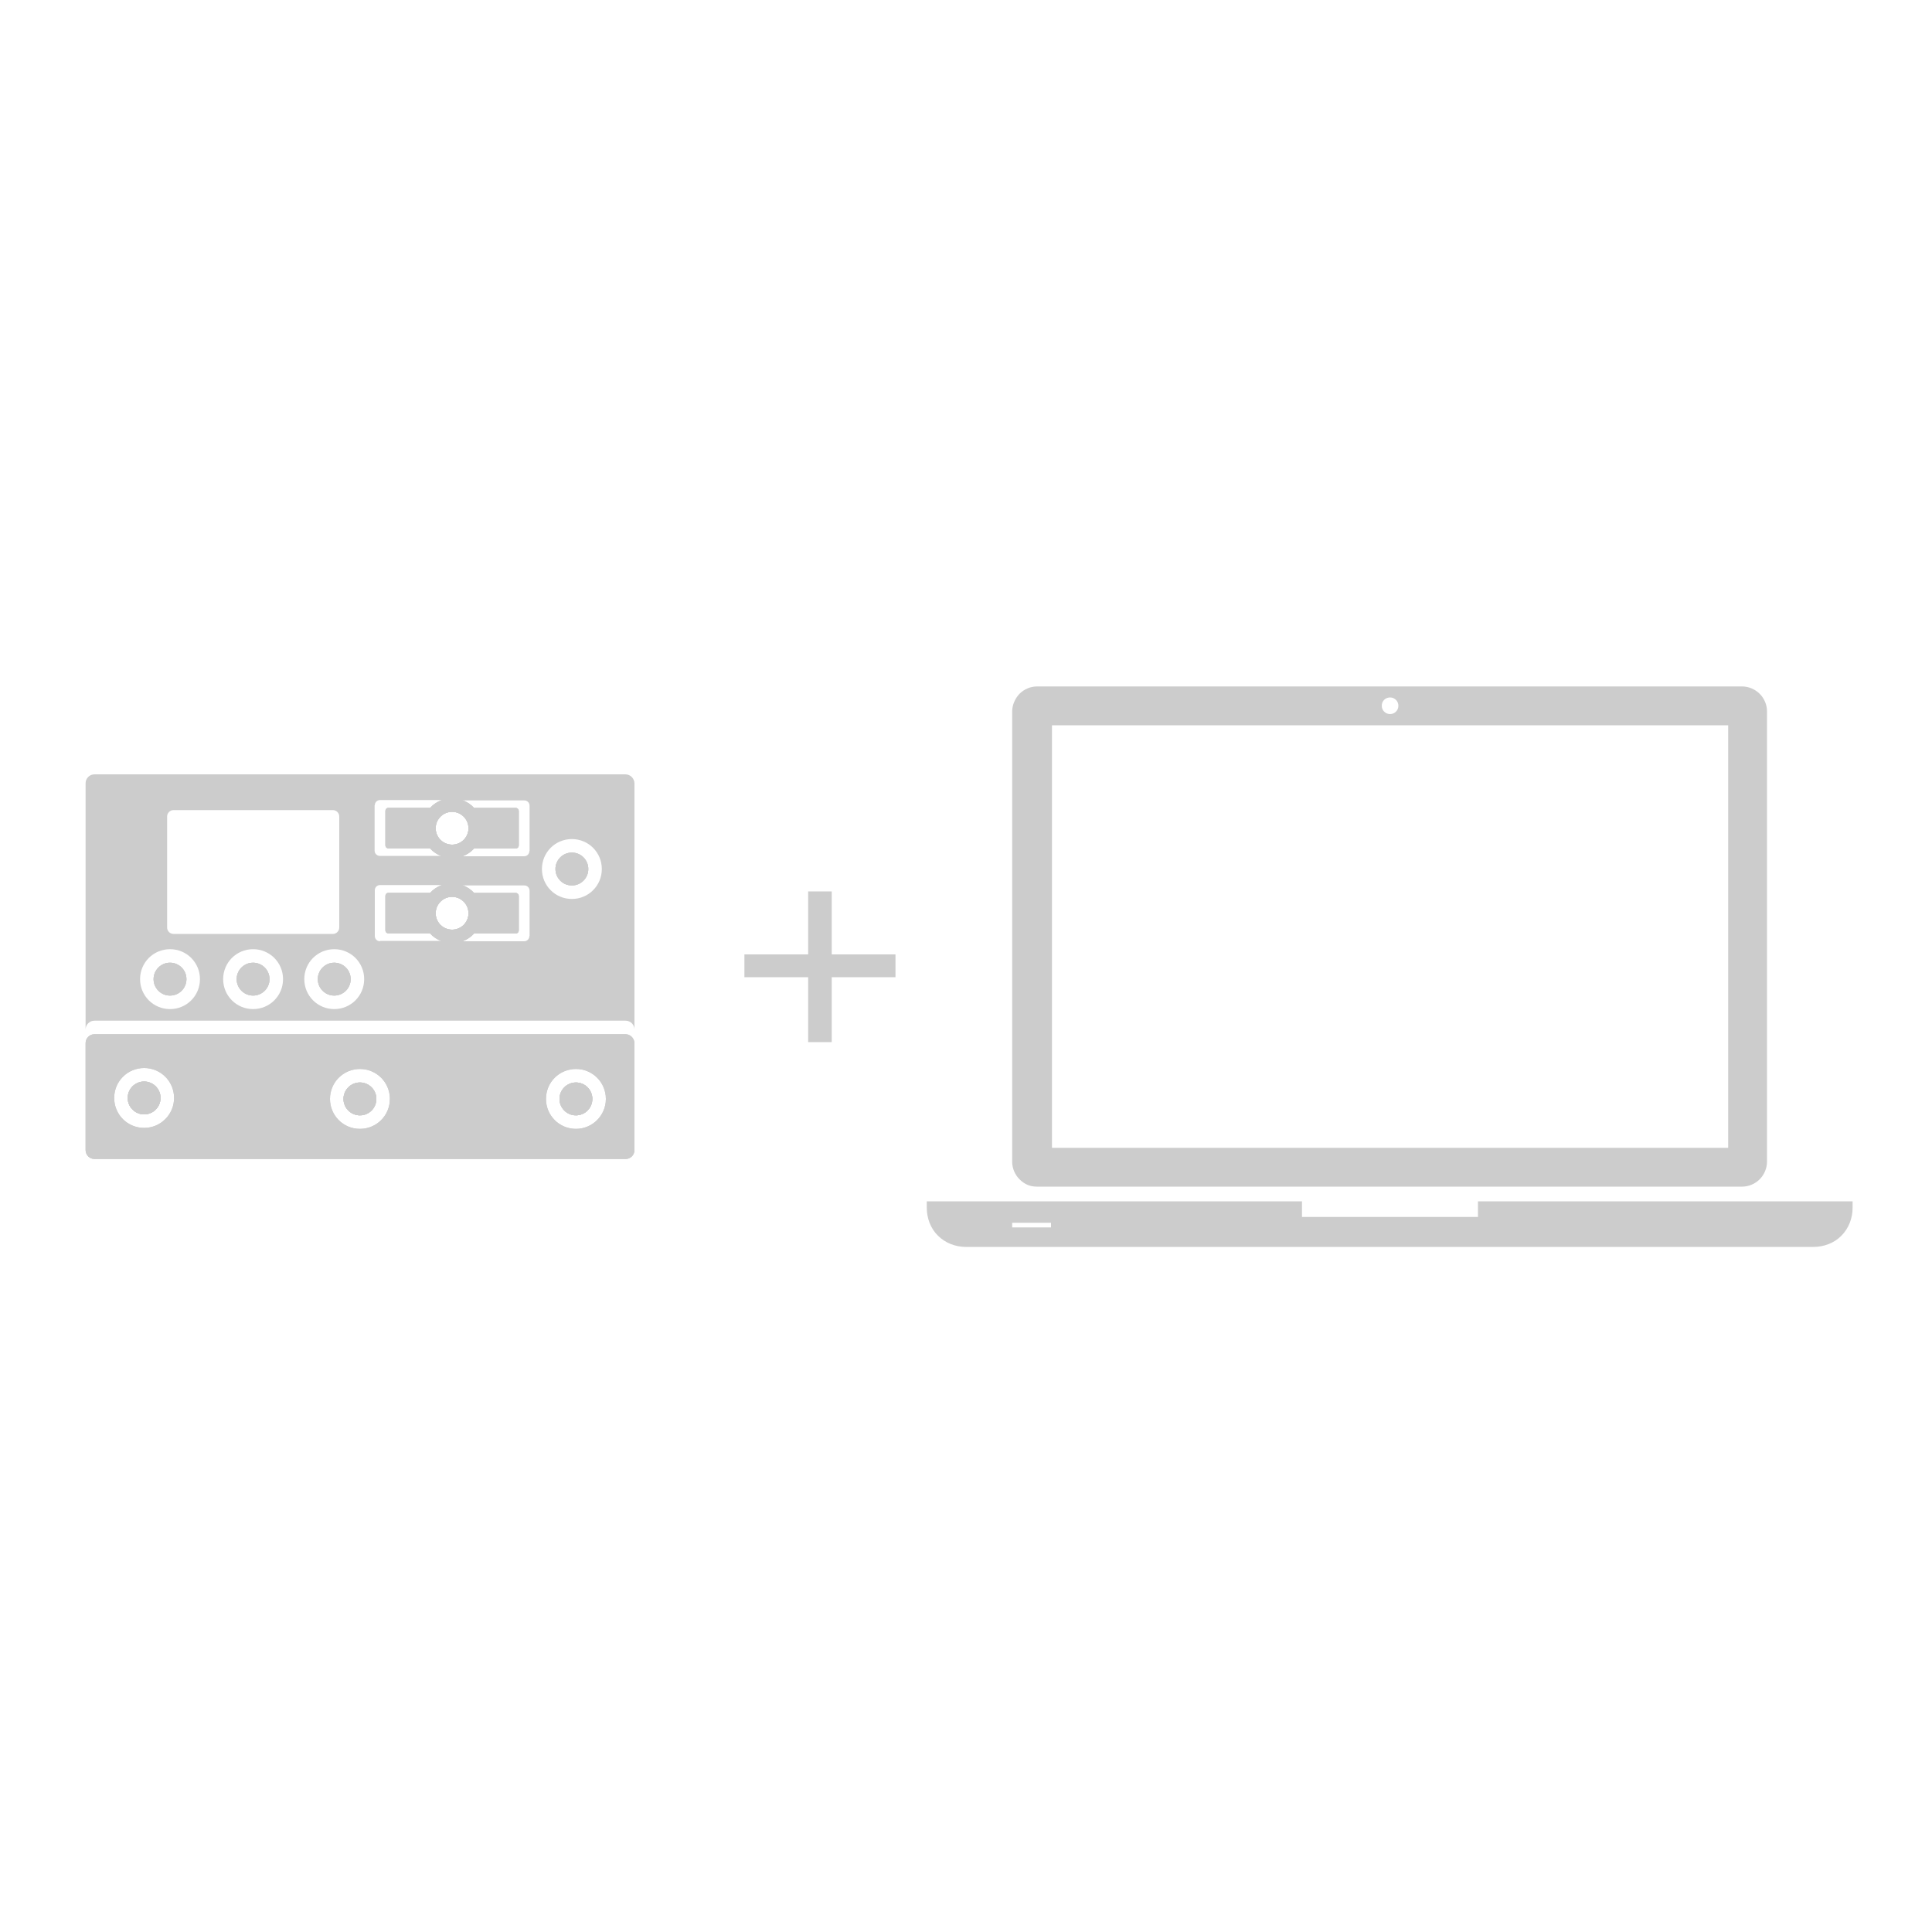 <?xml version="1.0" encoding="UTF-8" standalone="no"?> <svg xmlns="http://www.w3.org/2000/svg" xmlns:xlink="http://www.w3.org/1999/xlink" xmlns:serif="http://www.serif.com/" width="100%" height="100%" viewBox="0 0 1000 1000" version="1.1" xml:space="preserve" style="fill-rule:evenodd;clip-rule:evenodd;stroke-linejoin:round;stroke-miterlimit:2;"> <g> <g> <g> <g> <path d="M765,621.8L765,629.9L673.9,629.9L673.9,621.8L479.7,621.8L479.7,625.2C479.7,630.4 481.6,635.8 485.5,639.6C489.3,643.4 494.6,645.4 499.9,645.4L938.7,645.4C943.9,645.4 949.3,643.5 953.1,639.6C956.9,635.8 958.9,630.5 958.9,625.2L958.9,621.8L765,621.8ZM544,635.3L523.9,635.3L523.9,632.9L544,632.9L544,635.3Z" style="fill:rgb(204,204,204);fill-rule:nonzero;"></path> <path d="M536.8,614.2L901.7,614.2C905.1,614.2 908.4,612.8 910.8,610.4C913.2,608 914.6,604.6 914.6,601.3L914.6,368.2C914.6,364.8 913.2,361.5 910.8,359.1C908.4,356.7 905,355.3 901.7,355.3L536.8,355.3C533.4,355.3 530.1,356.7 527.7,359.1C525.4,361.5 523.9,364.9 523.9,368.2L523.9,601.3C523.9,604.7 525.3,608 527.7,610.4C530.5,613.2 533.4,614.2 536.8,614.2ZM719.5,361C721.9,361 723.8,362.9 723.8,365.3C723.8,367.7 721.9,369.6 719.5,369.6C717.1,369.6 715.2,367.7 715.2,365.3C715.2,362.8 717.1,361 719.5,361ZM544.5,375.4L894.5,375.4L894.5,594.1L544.5,594.1L544.5,375.4Z" style="fill:rgb(204,204,204);fill-rule:nonzero;"></path> </g> </g> </g> <g> <path d="M418.3,539.4L418.3,505.8L385.3,505.8L385.3,494L418.3,494L418.3,461.4L430.5,461.4L430.5,494L463.5,494L463.5,505.8L430.5,505.8L430.5,539.4L418.3,539.4Z" style="fill:rgb(204,204,204);fill-rule:nonzero;"></path> </g> <g> <path d="M267,418.2L245.4,418.2C247.9,421 249.5,424.7 249.5,428.7C249.5,432.8 247.9,436.4 245.4,439.2L267,439.2C267.9,439.2 268.5,438.5 268.5,437.7L268.5,419.8C268.5,418.9 267.8,418.2 267,418.2ZM267,418.2L245.4,418.2C247.9,421 249.5,424.7 249.5,428.7C249.5,432.8 247.9,436.4 245.4,439.2L267,439.2C267.9,439.2 268.5,438.5 268.5,437.7L268.5,419.8C268.5,418.9 267.8,418.2 267,418.2ZM296,441.3C291.3,441.3 287.5,445.1 287.5,449.8C287.5,454.5 291.3,458.3 296,458.3C300.7,458.3 304.5,454.5 304.5,449.8C304.5,445.1 300.7,441.3 296,441.3ZM296,441.3C291.3,441.3 287.5,445.1 287.5,449.8C287.5,454.5 291.3,458.3 296,458.3C300.7,458.3 304.5,454.5 304.5,449.8C304.5,445.1 300.7,441.3 296,441.3ZM267,418.2L245.4,418.2C247.9,421 249.5,424.7 249.5,428.7C249.5,432.8 247.9,436.4 245.4,439.2L267,439.2C267.9,439.2 268.5,438.5 268.5,437.7L268.5,419.8C268.5,418.9 267.8,418.2 267,418.2ZM267,462.2L245.4,462.2C247.9,465 249.5,468.7 249.5,472.7C249.5,476.8 247.9,480.4 245.4,483.2L267,483.2C267.9,483.2 268.5,482.5 268.5,481.7L268.5,463.8C268.5,462.9 267.8,462.2 267,462.2ZM296,441.3C291.3,441.3 287.5,445.1 287.5,449.8C287.5,454.5 291.3,458.3 296,458.3C300.7,458.3 304.5,454.5 304.5,449.8C304.5,445.1 300.7,441.3 296,441.3ZM296,441.3C291.3,441.3 287.5,445.1 287.5,449.8C287.5,454.5 291.3,458.3 296,458.3C300.7,458.3 304.5,454.5 304.5,449.8C304.5,445.1 300.7,441.3 296,441.3ZM267,418.2L245.4,418.2C247.9,421 249.5,424.7 249.5,428.7C249.5,432.8 247.9,436.4 245.4,439.2L267,439.2C267.9,439.2 268.5,438.5 268.5,437.7L268.5,419.8C268.5,418.9 267.8,418.2 267,418.2ZM267,462.2L245.4,462.2C247.9,465 249.5,468.7 249.5,472.7C249.5,476.8 247.9,480.4 245.4,483.2L267,483.2C267.9,483.2 268.5,482.5 268.5,481.7L268.5,463.8C268.5,462.9 267.8,462.2 267,462.2ZM173,498.3C168.3,498.3 164.5,502.1 164.5,506.8C164.5,511.5 168.3,515.3 173,515.3C177.7,515.3 181.5,511.5 181.5,506.8C181.5,502.1 177.7,498.3 173,498.3ZM296,441.3C291.3,441.3 287.5,445.1 287.5,449.8C287.5,454.5 291.3,458.3 296,458.3C300.7,458.3 304.5,454.5 304.5,449.8C304.5,445.1 300.7,441.3 296,441.3ZM296,441.3C291.3,441.3 287.5,445.1 287.5,449.8C287.5,454.5 291.3,458.3 296,458.3C300.7,458.3 304.5,454.5 304.5,449.8C304.5,445.1 300.7,441.3 296,441.3ZM267,418.2L245.4,418.2C247.9,421 249.5,424.7 249.5,428.7C249.5,432.8 247.9,436.4 245.4,439.2L267,439.2C267.9,439.2 268.5,438.5 268.5,437.7L268.5,419.8C268.5,418.9 267.8,418.2 267,418.2ZM267,462.2L245.4,462.2C247.9,465 249.5,468.7 249.5,472.7C249.5,476.8 247.9,480.4 245.4,483.2L267,483.2C267.9,483.2 268.5,482.5 268.5,481.7L268.5,463.8C268.5,462.9 267.8,462.2 267,462.2ZM173,498.3C168.3,498.3 164.5,502.1 164.5,506.8C164.5,511.5 168.3,515.3 173,515.3C177.7,515.3 181.5,511.5 181.5,506.8C181.5,502.1 177.7,498.3 173,498.3ZM88,498.3C83.3,498.3 79.5,502.1 79.5,506.8C79.5,511.5 83.3,515.3 88,515.3C92.7,515.3 96.5,511.5 96.5,506.8C96.5,502.1 92.7,498.3 88,498.3ZM131,498.3C126.3,498.3 122.5,502.1 122.5,506.8C122.5,511.5 126.3,515.3 131,515.3C135.7,515.3 139.5,511.5 139.5,506.8C139.5,502.1 135.7,498.3 131,498.3ZM173,498.3C168.3,498.3 164.5,502.1 164.5,506.8C164.5,511.5 168.3,515.3 173,515.3C177.7,515.3 181.5,511.5 181.5,506.8C181.5,502.1 177.7,498.3 173,498.3ZM296,441.3C291.3,441.3 287.5,445.1 287.5,449.8C287.5,454.5 291.3,458.3 296,458.3C300.7,458.3 304.5,454.5 304.5,449.8C304.5,445.1 300.7,441.3 296,441.3ZM296,441.3C291.3,441.3 287.5,445.1 287.5,449.8C287.5,454.5 291.3,458.3 296,458.3C300.7,458.3 304.5,454.5 304.5,449.8C304.5,445.1 300.7,441.3 296,441.3ZM267,418.2L245.4,418.2C247.9,421 249.5,424.7 249.5,428.7C249.5,432.8 247.9,436.4 245.4,439.2L267,439.2C267.9,439.2 268.5,438.5 268.5,437.7L268.5,419.8C268.5,418.9 267.8,418.2 267,418.2ZM267,462.2L245.4,462.2C247.9,465 249.5,468.7 249.5,472.7C249.5,476.8 247.9,480.4 245.4,483.2L267,483.2C267.9,483.2 268.5,482.5 268.5,481.7L268.5,463.8C268.5,462.9 267.8,462.2 267,462.2ZM173,498.3C168.3,498.3 164.5,502.1 164.5,506.8C164.5,511.5 168.3,515.3 173,515.3C177.7,515.3 181.5,511.5 181.5,506.8C181.5,502.1 177.7,498.3 173,498.3ZM131,498.3C126.3,498.3 122.5,502.1 122.5,506.8C122.5,511.5 126.3,515.3 131,515.3C135.7,515.3 139.5,511.5 139.5,506.8C139.5,502.1 135.7,498.3 131,498.3ZM88,498.3C83.3,498.3 79.5,502.1 79.5,506.8C79.5,511.5 83.3,515.3 88,515.3C92.7,515.3 96.5,511.5 96.5,506.8C96.5,502.1 92.7,498.3 88,498.3ZM88,498.3C83.3,498.3 79.5,502.1 79.5,506.8C79.5,511.5 83.3,515.3 88,515.3C92.7,515.3 96.5,511.5 96.5,506.8C96.5,502.1 92.7,498.3 88,498.3ZM131,498.3C126.3,498.3 122.5,502.1 122.5,506.8C122.5,511.5 126.3,515.3 131,515.3C135.7,515.3 139.5,511.5 139.5,506.8C139.5,502.1 135.7,498.3 131,498.3ZM173,498.3C168.3,498.3 164.5,502.1 164.5,506.8C164.5,511.5 168.3,515.3 173,515.3C177.7,515.3 181.5,511.5 181.5,506.8C181.5,502.1 177.7,498.3 173,498.3ZM296,441.3C291.3,441.3 287.5,445.1 287.5,449.8C287.5,454.5 291.3,458.3 296,458.3C300.7,458.3 304.5,454.5 304.5,449.8C304.5,445.1 300.7,441.3 296,441.3ZM296,441.3C291.3,441.3 287.5,445.1 287.5,449.8C287.5,454.5 291.3,458.3 296,458.3C300.7,458.3 304.5,454.5 304.5,449.8C304.5,445.1 300.7,441.3 296,441.3ZM267,418.2L245.4,418.2C247.9,421 249.5,424.7 249.5,428.7C249.5,432.8 247.9,436.4 245.4,439.2L267,439.2C267.9,439.2 268.5,438.5 268.5,437.7L268.5,419.8C268.5,418.9 267.8,418.2 267,418.2ZM267,462.2L245.4,462.2C247.9,465 249.5,468.7 249.5,472.7C249.5,476.8 247.9,480.4 245.4,483.2L267,483.2C267.9,483.2 268.5,482.5 268.5,481.7L268.5,463.8C268.5,462.9 267.8,462.2 267,462.2ZM173,498.3C168.3,498.3 164.5,502.1 164.5,506.8C164.5,511.5 168.3,515.3 173,515.3C177.7,515.3 181.5,511.5 181.5,506.8C181.5,502.1 177.7,498.3 173,498.3ZM131,498.3C126.3,498.3 122.5,502.1 122.5,506.8C122.5,511.5 126.3,515.3 131,515.3C135.7,515.3 139.5,511.5 139.5,506.8C139.5,502.1 135.7,498.3 131,498.3ZM88,498.3C83.3,498.3 79.5,502.1 79.5,506.8C79.5,511.5 83.3,515.3 88,515.3C92.7,515.3 96.5,511.5 96.5,506.8C96.5,502.1 92.7,498.3 88,498.3ZM323.7,400.8L48.9,400.8C46.4,400.8 44.3,402.8 44.3,405.4L44.3,532.9C44.3,530.4 46.3,528.3 48.9,528.3L323.8,528.3C326.3,528.3 328.4,530.3 328.4,532.9L328.4,405.4C328.3,402.9 326.3,400.8 323.7,400.8ZM194,416.8C194,415.3 195.2,414.1 196.7,414.1L228.6,414.1C226.3,415 224.3,416.3 222.7,418.1L201,418.1C200.1,418.1 199.5,418.8 199.5,419.6L199.5,437.5C199.5,438.4 200.2,439 201,439L222.6,439C224.2,440.8 226.2,442.1 228.5,443L196.6,443C195.1,443 193.9,441.8 193.9,440.3L193.9,416.8L194,416.8ZM234,437.2C229.3,437.2 225.5,433.4 225.5,428.7C225.5,424 229.3,420.2 234,420.2C238.7,420.2 242.5,424 242.5,428.7C242.5,433.4 238.7,437.2 234,437.2ZM86.5,422.6C86.5,420.8 88,419.3 89.8,419.3L172.3,419.3C174.1,419.3 175.6,420.8 175.6,422.6L175.6,480.1C175.6,481.9 174.1,483.4 172.3,483.4L89.8,483.4C88,483.4 86.5,481.9 86.5,480.1L86.5,422.6ZM88,522.3C79.4,522.3 72.5,515.4 72.5,506.8C72.5,498.2 79.4,491.3 88,491.3C96.6,491.3 103.5,498.2 103.5,506.8C103.5,515.4 96.6,522.3 88,522.3ZM131,522.3C122.4,522.3 115.5,515.4 115.5,506.8C115.5,498.2 122.4,491.3 131,491.3C139.6,491.3 146.5,498.2 146.5,506.8C146.5,515.4 139.6,522.3 131,522.3ZM173,522.3C164.4,522.3 157.5,515.4 157.5,506.8C157.5,498.2 164.4,491.3 173,491.3C181.6,491.3 188.5,498.2 188.5,506.8C188.5,515.4 181.6,522.3 173,522.3ZM196.7,487.2C195.2,487.2 194,486 194,484.5L194,460.8C194,459.3 195.2,458.1 196.7,458.1L228.6,458.1C226.3,459 224.3,460.3 222.7,462.1L201,462.1C200.1,462.1 199.5,462.8 199.5,463.6L199.5,481.5C199.5,482.4 200.2,483 201,483L222.6,483C224.2,484.8 226.2,486.1 228.5,487L196.7,487L196.7,487.2ZM234,481.2C229.3,481.2 225.5,477.4 225.5,472.7C225.5,468 229.3,464.2 234,464.2C238.7,464.2 242.5,468 242.5,472.7C242.5,477.4 238.7,481.2 234,481.2ZM274,484.5C274,486 272.8,487.2 271.3,487.2L239.4,487.2C241.7,486.3 243.7,485 245.3,483.2L267,483.2C267.9,483.2 268.5,482.5 268.5,481.7L268.5,463.8C268.5,462.9 267.8,462.3 267,462.3L245.4,462.3C243.8,460.5 241.8,459.2 239.5,458.3L271.4,458.3C272.9,458.3 274.1,459.5 274.1,461L274.1,484.5L274,484.5ZM274,440.5C274,442 272.8,443.2 271.3,443.2L239.4,443.2C241.7,442.3 243.7,441 245.3,439.2L267,439.2C267.9,439.2 268.5,438.5 268.5,437.7L268.5,419.8C268.5,418.9 267.8,418.3 267,418.3L245.4,418.3C243.8,416.5 241.8,415.2 239.5,414.3L271.4,414.3C272.9,414.3 274.1,415.5 274.1,417L274.1,440.5L274,440.5ZM296,465.3C287.4,465.3 280.5,458.4 280.5,449.8C280.5,441.2 287.4,434.3 296,434.3C304.6,434.3 311.5,441.2 311.5,449.8C311.5,458.4 304.6,465.3 296,465.3ZM296,441.3C291.3,441.3 287.5,445.1 287.5,449.8C287.5,454.5 291.3,458.3 296,458.3C300.7,458.3 304.5,454.5 304.5,449.8C304.5,445.1 300.7,441.3 296,441.3ZM173,498.3C168.3,498.3 164.5,502.1 164.5,506.8C164.5,511.5 168.3,515.3 173,515.3C177.7,515.3 181.5,511.5 181.5,506.8C181.5,502.1 177.7,498.3 173,498.3ZM131,498.3C126.3,498.3 122.5,502.1 122.5,506.8C122.5,511.5 126.3,515.3 131,515.3C135.7,515.3 139.5,511.5 139.5,506.8C139.5,502.1 135.7,498.3 131,498.3ZM88,498.3C83.3,498.3 79.5,502.1 79.5,506.8C79.5,511.5 83.3,515.3 88,515.3C92.7,515.3 96.5,511.5 96.5,506.8C96.5,502.1 92.7,498.3 88,498.3ZM88,498.3C83.3,498.3 79.5,502.1 79.5,506.8C79.5,511.5 83.3,515.3 88,515.3C92.7,515.3 96.5,511.5 96.5,506.8C96.5,502.1 92.7,498.3 88,498.3ZM131,498.3C126.3,498.3 122.5,502.1 122.5,506.8C122.5,511.5 126.3,515.3 131,515.3C135.7,515.3 139.5,511.5 139.5,506.8C139.5,502.1 135.7,498.3 131,498.3ZM173,498.3C168.3,498.3 164.5,502.1 164.5,506.8C164.5,511.5 168.3,515.3 173,515.3C177.7,515.3 181.5,511.5 181.5,506.8C181.5,502.1 177.7,498.3 173,498.3ZM267,462.2L245.4,462.2C247.9,465 249.5,468.7 249.5,472.7C249.5,476.8 247.9,480.4 245.4,483.2L267,483.2C267.9,483.2 268.5,482.5 268.5,481.7L268.5,463.8C268.5,462.9 267.8,462.2 267,462.2ZM267,418.2L245.4,418.2C247.9,421 249.5,424.7 249.5,428.7C249.5,432.8 247.9,436.4 245.4,439.2L267,439.2C267.9,439.2 268.5,438.5 268.5,437.7L268.5,419.8C268.5,418.9 267.8,418.2 267,418.2ZM296,441.3C291.3,441.3 287.5,445.1 287.5,449.8C287.5,454.5 291.3,458.3 296,458.3C300.7,458.3 304.5,454.5 304.5,449.8C304.5,445.1 300.7,441.3 296,441.3ZM296,441.3C291.3,441.3 287.5,445.1 287.5,449.8C287.5,454.5 291.3,458.3 296,458.3C300.7,458.3 304.5,454.5 304.5,449.8C304.5,445.1 300.7,441.3 296,441.3ZM173,498.3C168.3,498.3 164.5,502.1 164.5,506.8C164.5,511.5 168.3,515.3 173,515.3C177.7,515.3 181.5,511.5 181.5,506.8C181.5,502.1 177.7,498.3 173,498.3ZM131,498.3C126.3,498.3 122.5,502.1 122.5,506.8C122.5,511.5 126.3,515.3 131,515.3C135.7,515.3 139.5,511.5 139.5,506.8C139.5,502.1 135.7,498.3 131,498.3ZM88,498.3C83.3,498.3 79.5,502.1 79.5,506.8C79.5,511.5 83.3,515.3 88,515.3C92.7,515.3 96.5,511.5 96.5,506.8C96.5,502.1 92.7,498.3 88,498.3ZM131,498.3C126.3,498.3 122.5,502.1 122.5,506.8C122.5,511.5 126.3,515.3 131,515.3C135.7,515.3 139.5,511.5 139.5,506.8C139.5,502.1 135.7,498.3 131,498.3ZM173,498.3C168.3,498.3 164.5,502.1 164.5,506.8C164.5,511.5 168.3,515.3 173,515.3C177.7,515.3 181.5,511.5 181.5,506.8C181.5,502.1 177.7,498.3 173,498.3ZM267,462.2L245.4,462.2C247.9,465 249.5,468.7 249.5,472.7C249.5,476.8 247.9,480.4 245.4,483.2L267,483.2C267.9,483.2 268.5,482.5 268.5,481.7L268.5,463.8C268.5,462.9 267.8,462.2 267,462.2ZM267,418.2L245.4,418.2C247.9,421 249.5,424.7 249.5,428.7C249.5,432.8 247.9,436.4 245.4,439.2L267,439.2C267.9,439.2 268.5,438.5 268.5,437.7L268.5,419.8C268.5,418.9 267.8,418.2 267,418.2ZM296,441.3C291.3,441.3 287.5,445.1 287.5,449.8C287.5,454.5 291.3,458.3 296,458.3C300.7,458.3 304.5,454.5 304.5,449.8C304.5,445.1 300.7,441.3 296,441.3ZM296,441.3C291.3,441.3 287.5,445.1 287.5,449.8C287.5,454.5 291.3,458.3 296,458.3C300.7,458.3 304.5,454.5 304.5,449.8C304.5,445.1 300.7,441.3 296,441.3ZM173,498.3C168.3,498.3 164.5,502.1 164.5,506.8C164.5,511.5 168.3,515.3 173,515.3C177.7,515.3 181.5,511.5 181.5,506.8C181.5,502.1 177.7,498.3 173,498.3ZM131,498.3C126.3,498.3 122.5,502.1 122.5,506.8C122.5,511.5 126.3,515.3 131,515.3C135.7,515.3 139.5,511.5 139.5,506.8C139.5,502.1 135.7,498.3 131,498.3ZM267,462.2L245.4,462.2C247.9,465 249.5,468.7 249.5,472.7C249.5,476.8 247.9,480.4 245.4,483.2L267,483.2C267.9,483.2 268.5,482.5 268.5,481.7L268.5,463.8C268.5,462.9 267.8,462.2 267,462.2ZM267,418.2L245.4,418.2C247.9,421 249.5,424.7 249.5,428.7C249.5,432.8 247.9,436.4 245.4,439.2L267,439.2C267.9,439.2 268.5,438.5 268.5,437.7L268.5,419.8C268.5,418.9 267.8,418.2 267,418.2ZM296,441.3C291.3,441.3 287.5,445.1 287.5,449.8C287.5,454.5 291.3,458.3 296,458.3C300.7,458.3 304.5,454.5 304.5,449.8C304.5,445.1 300.7,441.3 296,441.3ZM296,441.3C291.3,441.3 287.5,445.1 287.5,449.8C287.5,454.5 291.3,458.3 296,458.3C300.7,458.3 304.5,454.5 304.5,449.8C304.5,445.1 300.7,441.3 296,441.3ZM267,462.2L245.4,462.2C247.9,465 249.5,468.7 249.5,472.7C249.5,476.8 247.9,480.4 245.4,483.2L267,483.2C267.9,483.2 268.5,482.5 268.5,481.7L268.5,463.8C268.5,462.9 267.8,462.2 267,462.2ZM267,418.2L245.4,418.2C247.9,421 249.5,424.7 249.5,428.7C249.5,432.8 247.9,436.4 245.4,439.2L267,439.2C267.9,439.2 268.5,438.5 268.5,437.7L268.5,419.8C268.5,418.9 267.8,418.2 267,418.2ZM296,441.3C291.3,441.3 287.5,445.1 287.5,449.8C287.5,454.5 291.3,458.3 296,458.3C300.7,458.3 304.5,454.5 304.5,449.8C304.5,445.1 300.7,441.3 296,441.3ZM296,441.3C291.3,441.3 287.5,445.1 287.5,449.8C287.5,454.5 291.3,458.3 296,458.3C300.7,458.3 304.5,454.5 304.5,449.8C304.5,445.1 300.7,441.3 296,441.3ZM267,418.2L245.4,418.2C247.9,421 249.5,424.7 249.5,428.7C249.5,432.8 247.9,436.4 245.4,439.2L267,439.2C267.9,439.2 268.5,438.5 268.5,437.7L268.5,419.8C268.5,418.9 267.8,418.2 267,418.2ZM296,441.3C291.3,441.3 287.5,445.1 287.5,449.8C287.5,454.5 291.3,458.3 296,458.3C300.7,458.3 304.5,454.5 304.5,449.8C304.5,445.1 300.7,441.3 296,441.3ZM296,441.3C291.3,441.3 287.5,445.1 287.5,449.8C287.5,454.5 291.3,458.3 296,458.3C300.7,458.3 304.5,454.5 304.5,449.8C304.5,445.1 300.7,441.3 296,441.3ZM267,418.2L245.4,418.2C247.9,421 249.5,424.7 249.5,428.7C249.5,432.8 247.9,436.4 245.4,439.2L267,439.2C267.9,439.2 268.5,438.5 268.5,437.7L268.5,419.8C268.5,418.9 267.8,418.2 267,418.2Z" style="fill:rgb(204,204,204);fill-rule:nonzero;"></path> <circle cx="74.6" cy="568.3" r="8.5" style="fill:rgb(204,204,204);"></circle> <path d="M186.3,560.3C181.6,560.3 177.8,564.1 177.8,568.8C177.8,573.5 181.6,577.3 186.3,577.3C191,577.3 194.8,573.5 194.8,568.8C194.8,564.1 191,560.3 186.3,560.3ZM186.3,560.3C181.6,560.3 177.8,564.1 177.8,568.8C177.8,573.5 181.6,577.3 186.3,577.3C191,577.3 194.8,573.5 194.8,568.8C194.8,564.1 191,560.3 186.3,560.3ZM323.7,535.3L48.9,535.3C46.4,535.3 44.3,537.3 44.3,539.9L44.3,595.3C44.3,597.8 46.3,599.9 48.9,599.9L323.8,599.9C326.3,599.9 328.4,597.9 328.4,595.3L328.4,539.9C328.3,537.4 326.3,535.3 323.7,535.3ZM74.6,583.8C66,583.8 59.1,576.9 59.1,568.3C59.1,559.7 66,552.8 74.6,552.8C83.2,552.8 90.1,559.7 90.1,568.3C90.1,576.9 83.1,583.8 74.6,583.8ZM186.3,584.3C177.7,584.3 170.8,577.4 170.8,568.8C170.8,560.2 177.7,553.3 186.3,553.3C194.9,553.3 201.8,560.2 201.8,568.8C201.8,577.4 194.9,584.3 186.3,584.3ZM298.1,584.3C289.5,584.3 282.6,577.4 282.6,568.8C282.6,560.2 289.5,553.3 298.1,553.3C306.7,553.3 313.6,560.2 313.6,568.8C313.6,577.4 306.6,584.3 298.1,584.3ZM298.1,560.3C293.4,560.3 289.6,564.1 289.6,568.8C289.6,573.5 293.4,577.3 298.1,577.3C302.8,577.3 306.6,573.5 306.6,568.8C306.6,564.1 302.8,560.3 298.1,560.3ZM186.3,560.3C181.6,560.3 177.8,564.1 177.8,568.8C177.8,573.5 181.6,577.3 186.3,577.3C191,577.3 194.8,573.5 194.8,568.8C194.8,564.1 191,560.3 186.3,560.3Z" style="fill:rgb(204,204,204);fill-rule:nonzero;"></path> <circle cx="74.6" cy="568.3" r="8.5" style="fill:rgb(204,204,204);"></circle> <path d="M186.3,560.3C181.6,560.3 177.8,564.1 177.8,568.8C177.8,573.5 181.6,577.3 186.3,577.3C191,577.3 194.8,573.5 194.8,568.8C194.8,564.1 191,560.3 186.3,560.3ZM186.3,560.3C181.6,560.3 177.8,564.1 177.8,568.8C177.8,573.5 181.6,577.3 186.3,577.3C191,577.3 194.8,573.5 194.8,568.8C194.8,564.1 191,560.3 186.3,560.3ZM323.7,535.3L48.9,535.3C46.4,535.3 44.3,537.3 44.3,539.9L44.3,595.3C44.3,597.8 46.3,599.9 48.9,599.9L323.8,599.9C326.3,599.9 328.4,597.9 328.4,595.3L328.4,539.9C328.3,537.4 326.3,535.3 323.7,535.3ZM74.6,583.8C66,583.8 59.1,576.9 59.1,568.3C59.1,559.7 66,552.8 74.6,552.8C83.2,552.8 90.1,559.7 90.1,568.3C90.1,576.9 83.1,583.8 74.6,583.8ZM186.3,584.3C177.7,584.3 170.8,577.4 170.8,568.8C170.8,560.2 177.7,553.3 186.3,553.3C194.9,553.3 201.8,560.2 201.8,568.8C201.8,577.4 194.9,584.3 186.3,584.3ZM298.1,584.3C289.5,584.3 282.6,577.4 282.6,568.8C282.6,560.2 289.5,553.3 298.1,553.3C306.7,553.3 313.6,560.2 313.6,568.8C313.6,577.4 306.6,584.3 298.1,584.3ZM298.1,560.3C293.4,560.3 289.6,564.1 289.6,568.8C289.6,573.5 293.4,577.3 298.1,577.3C302.8,577.3 306.6,573.5 306.6,568.8C306.6,564.1 302.8,560.3 298.1,560.3ZM186.3,560.3C181.6,560.3 177.8,564.1 177.8,568.8C177.8,573.5 181.6,577.3 186.3,577.3C191,577.3 194.8,573.5 194.8,568.8C194.8,564.1 191,560.3 186.3,560.3Z" style="fill:rgb(204,204,204);fill-rule:nonzero;"></path> <g> <g> <circle cx="74.6" cy="568.3" r="8.5" style="fill:rgb(204,204,204);"></circle> <circle cx="74.6" cy="568.3" r="8.5" style="fill:rgb(204,204,204);"></circle> </g> <g> <circle cx="186.3" cy="568.8" r="8.5" style="fill:rgb(204,204,204);"></circle> <circle cx="186.3" cy="568.8" r="8.5" style="fill:rgb(204,204,204);"></circle> </g> <g> <circle cx="298.1" cy="568.8" r="8.5" style="fill:rgb(204,204,204);"></circle> <circle cx="298.1" cy="568.8" r="8.5" style="fill:rgb(204,204,204);"></circle> </g> </g> <g> <circle cx="296" cy="449.8" r="8.5" style="fill:rgb(204,204,204);"></circle> <circle cx="296" cy="449.8" r="8.5" style="fill:rgb(204,204,204);"></circle> </g> <g> <circle cx="173" cy="506.8" r="8.5" style="fill:rgb(204,204,204);"></circle> <circle cx="173" cy="506.8" r="8.5" style="fill:rgb(204,204,204);"></circle> </g> <g> <path d="M245.4,418.2C243.8,416.4 241.8,415.1 239.5,414.2C237.8,413.6 235.9,413.2 234,413.2C232.1,413.2 230.2,413.6 228.5,414.2C226.2,415.1 224.2,416.4 222.6,418.2C220.1,421 218.5,424.7 218.5,428.7C218.5,432.8 220.1,436.4 222.6,439.2C224.2,441 226.2,442.3 228.5,443.2C230.2,443.9 232.1,444.2 234,444.2C235.9,444.2 237.8,443.9 239.5,443.2C241.8,442.3 243.8,441 245.4,439.2C247.9,436.4 249.5,432.8 249.5,428.7C249.5,424.6 247.9,420.9 245.4,418.2ZM242.5,428.7C242.5,433.4 238.7,437.2 234,437.2C229.3,437.2 225.5,433.4 225.5,428.7C225.5,424 229.3,420.2 234,420.2C238.7,420.2 242.5,424 242.5,428.7Z" style="fill:rgb(204,204,204);fill-rule:nonzero;"></path> </g> <g> <circle cx="88" cy="506.8" r="8.5" style="fill:rgb(204,204,204);"></circle> <circle cx="88" cy="506.8" r="8.5" style="fill:rgb(204,204,204);"></circle> </g> <g> <circle cx="131" cy="506.8" r="8.5" style="fill:rgb(204,204,204);"></circle> <circle cx="131" cy="506.8" r="8.5" style="fill:rgb(204,204,204);"></circle> </g> <path d="M267,418.2L201,418.2C200.1,418.2 199.5,418.9 199.5,419.7L199.5,437.6C199.5,438.5 200.2,439.1 201,439.1L267,439.1C267.9,439.1 268.5,438.4 268.5,437.6L268.5,419.7C268.5,418.9 267.8,418.2 267,418.2ZM234,437.2C229.3,437.2 225.5,433.4 225.5,428.7C225.5,424 229.3,420.2 234,420.2C238.7,420.2 242.5,424 242.5,428.7C242.5,433.4 238.7,437.2 234,437.2Z" style="fill:rgb(204,204,204);fill-rule:nonzero;"></path> <path d="M267,418.2L245.4,418.2C243.8,416.4 241.8,415.1 239.5,414.2L228.5,414.2C226.2,415.1 224.2,416.4 222.6,418.2L201,418.2C200.1,418.2 199.5,418.9 199.5,419.7L199.5,437.6C199.5,438.5 200.2,439.1 201,439.1L222.6,439.1C224.2,440.9 226.2,442.2 228.5,443.1L239.5,443.1C241.8,442.2 243.8,440.9 245.4,439.1L267,439.1C267.9,439.1 268.5,438.4 268.5,437.6L268.5,419.7C268.5,418.9 267.8,418.2 267,418.2ZM242.5,428.7C242.5,433.4 238.7,437.2 234,437.2C229.3,437.2 225.5,433.4 225.5,428.7C225.5,424 229.3,420.2 234,420.2C238.7,420.2 242.5,424 242.5,428.7Z" style="fill:rgb(204,204,204);fill-rule:nonzero;"></path> <g> <path d="M245.4,462.2C243.8,460.4 241.8,459.1 239.5,458.2C237.8,457.6 235.9,457.2 234,457.2C232.1,457.2 230.2,457.6 228.5,458.2C226.2,459.1 224.2,460.4 222.6,462.2C220.1,465 218.5,468.7 218.5,472.7C218.5,476.8 220.1,480.4 222.6,483.2C224.2,485 226.2,486.3 228.5,487.2C230.2,487.9 232.1,488.2 234,488.2C235.9,488.2 237.8,487.9 239.5,487.2C241.8,486.3 243.8,485 245.4,483.2C247.9,480.4 249.5,476.8 249.5,472.7C249.5,468.6 247.9,464.9 245.4,462.2ZM242.5,472.7C242.5,477.4 238.7,481.2 234,481.2C229.3,481.2 225.5,477.4 225.5,472.7C225.5,468 229.3,464.2 234,464.2C238.7,464.2 242.5,468 242.5,472.7Z" style="fill:rgb(204,204,204);fill-rule:nonzero;"></path> </g> <path d="M267,462.2L201,462.2C200.1,462.2 199.5,462.9 199.5,463.7L199.5,481.6C199.5,482.5 200.2,483.1 201,483.1L267,483.1C267.9,483.1 268.5,482.4 268.5,481.6L268.5,463.7C268.5,462.9 267.8,462.2 267,462.2ZM234,481.2C229.3,481.2 225.5,477.4 225.5,472.7C225.5,468 229.3,464.2 234,464.2C238.7,464.2 242.5,468 242.5,472.7C242.5,477.4 238.7,481.2 234,481.2Z" style="fill:rgb(204,204,204);fill-rule:nonzero;"></path> <path d="M267,462.2L245.4,462.2C243.8,460.4 241.8,459.1 239.5,458.2L228.5,458.2C226.2,459.1 224.2,460.4 222.6,462.2L201,462.2C200.1,462.2 199.5,462.9 199.5,463.7L199.5,481.6C199.5,482.5 200.2,483.1 201,483.1L222.6,483.1C224.2,484.9 226.2,486.2 228.5,487.1L239.5,487.1C241.8,486.2 243.8,484.9 245.4,483.1L267,483.1C267.9,483.1 268.5,482.4 268.5,481.6L268.5,463.7C268.5,462.9 267.8,462.2 267,462.2ZM242.5,472.7C242.5,477.4 238.7,481.2 234,481.2C229.3,481.2 225.5,477.4 225.5,472.7C225.5,468 229.3,464.2 234,464.2C238.7,464.2 242.5,468 242.5,472.7Z" style="fill:rgb(204,204,204);fill-rule:nonzero;"></path> </g> </g> </svg> 